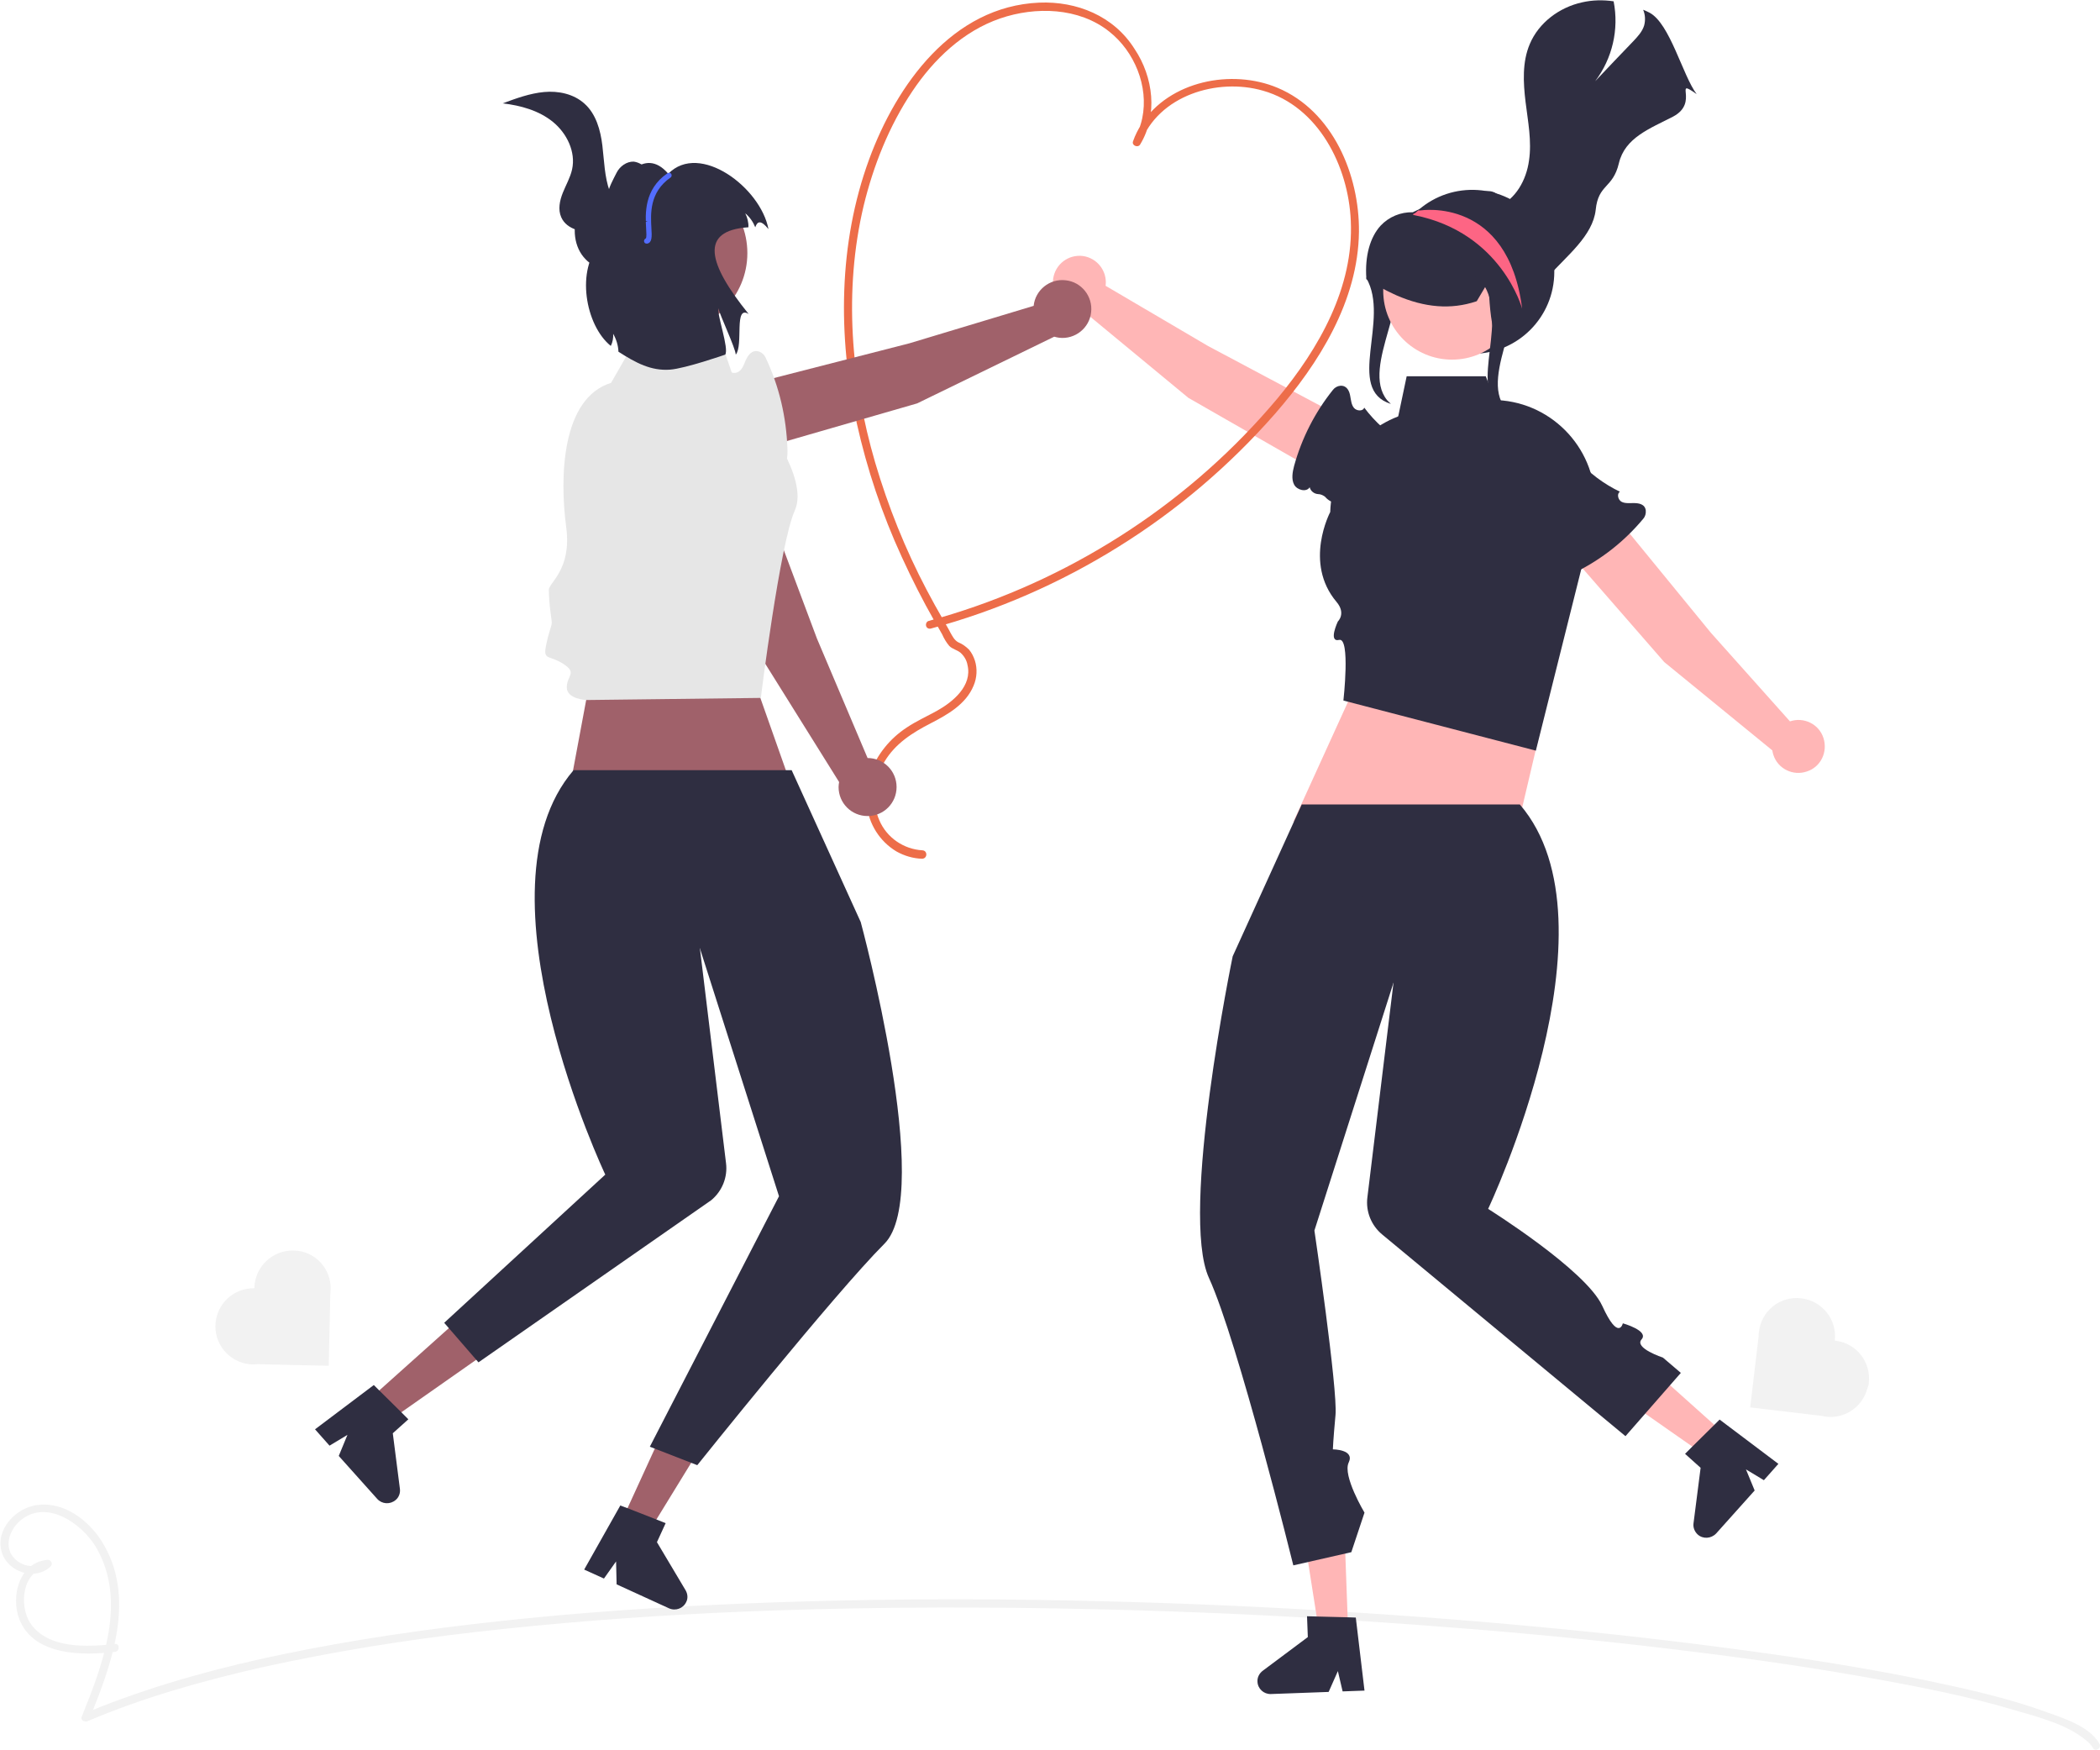 <?xml version="1.0" encoding="utf-8"?>
<!-- Generator: Adobe Illustrator 26.5.0, SVG Export Plug-In . SVG Version: 6.00 Build 0)  -->
<svg version="1.1" id="レイヤー_1" xmlns="http://www.w3.org/2000/svg" xmlns:xlink="http://www.w3.org/1999/xlink" x="0px"
	 y="0px" viewBox="0 0 796.6 663.7" style="enable-background:new 0 0 796.6 663.7;" xml:space="preserve">
<style type="text/css">
	.st0{fill:#F2F2F2;}
	.st1{fill:#FFB6B6;}
	.st2{fill:#2F2E41;}
	.st3{fill:#ED6D49;}
	.st4{fill:#A0616A;}
	.st5{fill:#FFB8B8;}
	.st6{fill:#FD6584;}
	.st7{fill:#E6E6E6;}
	.st8{fill:#536DFE;}
</style>
<path class="st0" d="M796.4,661.4c-3.7-6.7-13.9-9.8-20.5-12.2c-14.7-5.3-30.1-8.7-45.4-11.9c-21.9-4.5-43.9-8-66.1-11
	c-27-3.7-54.1-6.8-81.2-9.3c-30.7-2.9-61.4-5.1-92.2-6.8c-32.6-1.8-65.2-2.9-97.8-3.4c-32.8-0.5-65.6-0.2-98.4,0.9
	c-31.4,1.1-62.8,2.9-94.1,6c-28.2,2.8-56.4,6.5-84.3,11.9c-23.9,4.6-47.6,10.5-70.4,18.8c-4.8,1.7-9.5,3.6-14.2,5.6l2.2,1.7
	c8.5-20.8,17.8-46.1,4.6-67.1c-5.1-8.1-14.3-15.1-24.4-13.8c-8.2,1-16.2,9.4-13.5,18c2.3,7.5,12.7,10.9,18.5,5.3
	c0.6-0.6,0.6-1.6-0.1-2.1c-0.3-0.3-0.6-0.4-1-0.4c-10.8,0.9-14.2,13.9-10.7,22.7c5.5,13.7,24,13.7,36.2,12.2c1.9-0.2,1.9-3.2,0-3
	c-10.3,1.2-25.5,2-32.1-7.9c-4.4-6.6-3.1-20.2,6.6-21l-1.1-2.6c-3.3,3.2-8.6,2.2-11.6-1c-4-4.2-1.9-10.6,2.1-14.1
	c9.8-8.6,23.3,0.7,28.8,9.7C48.4,607,39,631.3,31,651.1c-0.6,1.4,1.2,2.1,2.2,1.7c21.2-9,43.6-15.3,66-20.4
	c26.8-5.9,53.8-10.3,81.1-13.4c30.4-3.5,60.9-5.8,91.4-7.3c32.1-1.5,64.3-2.1,96.4-2c32.5,0.1,65,0.9,97.5,2.3
	c31.1,1.4,62.2,3.4,93.3,5.9c28,2.3,55.9,5.1,83.8,8.6c23.6,2.9,47.1,6.3,70.5,10.6c17.2,3.1,34.5,6.6,51.3,11.6
	c8.9,2.6,19.9,5.4,27.1,11.6c0.9,0.7,1.7,1.6,2.3,2.6C794.7,664.6,797.3,663.1,796.4,661.4L796.4,661.4z"/>
<path class="st1" d="M450.8,150.9l61.8,35.4c5.5,3.1,12.4,1.3,15.6-4.2l0,0c3.2-5.5,1.4-12.5-4.1-15.8c-0.2-0.1-0.4-0.2-0.5-0.3
	l-65.4-34.8l-38.8-22.8c0.7-5.5-3.1-10.5-8.6-11.3c-5.5-0.7-10.5,3.1-11.3,8.6c-0.7,5.5,3.1,10.5,8.6,11.3c0.6,0.1,1.2,0.1,1.8,0.1
	L450.8,150.9z"/>
<path class="st2" d="M496.8,184.8L496.8,184.8c0.4,1.5,1.7,2.5,3.2,2.6c0.9,0,1.8,0.4,2.5,0.9c0.1,0.1,0.3,0.2,0.4,0.4
	c1.5,1.6,3.6,2.4,5.8,2.1c3.5-0.5,7.5,0.7,10.9,2.2c3.7,1.6,7.3,3.5,11.3,4.2c5.7,1,12.4-0.7,14-7.8c0.6-3,0.2-6.1-1.2-8.9
	c-2.9-5.7-8.5-9.2-13.8-12.5l2.8,0.2c-5.9-3.5-11.1-8.1-15.2-13.6c-0.5,1.5-2.9,1.3-3.9,0.1c-1-1.2-1.1-2.9-1.4-4.4
	c-0.3-1.9-1.2-4.1-3.7-4c-1.2,0.1-2.2,0.7-2.9,1.6c-6.8,8.5-11.8,18.3-14.7,28.8c-0.6,2.3-1.1,5,0,7.1S495.6,186.8,496.8,184.8z"/>
<path class="st3" d="M349.9,322.5c-7.1-0.4-13.5-4.8-16.3-11.3c-3.2-7.2-2.1-15.7,1.9-22.3c4.1-6.9,10.6-11,17.6-14.6
	c6.4-3.3,13.3-7.2,16.2-14.2c1.3-3,1.5-6.5,0.5-9.6c-0.5-1.5-1.2-2.9-2.2-4.1c-1.2-1.2-2.6-2.2-4.1-2.8c-1.5-0.8-2.2-2.3-3-3.7
	c-0.8-1.6-1.8-3.2-2.7-4.8c-2.2-3.8-4.3-7.6-6.3-11.4c-8.1-15.4-14.6-31.6-19.5-48.2c-9.2-31.5-12-65.3-4.4-97.4
	c3.7-15.3,9.7-30.4,18.5-43.5c8.1-12.1,19.3-22.8,33.3-27.6c13.4-4.6,29.9-4.2,41.4,5c9.5,7.5,15,20.7,12.5,32.8
	c-0.6,2.9-1.7,5.7-3.3,8.2l2.7,1.2c6.7-18,29.1-24.8,46.4-19.8c21.1,6,32.4,28.7,33.3,49.3c1.2,25.3-12.1,48.5-27.8,67.4
	c-16.1,19.2-35,36-55.9,49.8c-20.9,13.8-43.6,24.6-67.5,32c-3,0.9-5.9,1.8-8.9,2.6c-0.8,0.2-1.2,1.1-1,1.9c0.2,0.8,1,1.2,1.8,1
	c25.2-6.8,49.2-17.3,71.3-31.1c22.2-13.8,42.1-30.8,59.3-50.4c16.7-19.2,31.5-42.8,31.8-69c0.2-21.6-9.9-45.8-30.9-54.6
	c-17.4-7.3-41-2.6-51.6,13.8c-1.3,2-2.4,4.2-3.2,6.5c-0.6,1.6,1.9,2.6,2.7,1.2c6.8-11.2,5-25.6-2.1-36.2C422.5,6,408.4,0.4,394.2,1
	c-32.9,1.4-54.1,31.1-64.5,59.4c-11.7,31.9-11.9,67.1-4.7,100.1c3.9,17.5,9.6,34.5,17.1,50.8c3.8,8.3,7.9,16.4,12.4,24.3
	c1,1.7,2,3.3,2.9,5c0.7,1.6,1.6,3.1,2.7,4.4c1.2,1.2,3,1.5,4.3,2.6c1.3,1.2,2.3,2.8,2.6,4.6c1.9,7.9-5.5,14-11.6,17.4
	c-3.8,2.1-7.8,3.9-11.4,6.3c-3.2,2.1-6,4.6-8.4,7.6c-4.9,6.1-7.7,13.7-6.8,21.6c0.7,7.4,4.9,14,11.2,17.8c3,1.7,6.4,2.7,9.8,2.8
	C351.9,325.6,351.9,322.6,349.9,322.5L349.9,322.5z"/>
<polygon class="st4" points="215.6,301.7 229.6,226.7 273.6,222.7 302.4,304.3 "/>
<polygon class="st1" points="526.6,232.7 490.6,311.7 574.1,320.4 596.6,224.7 "/>
<polygon class="st1" points="654.2,543.9 646.9,552.1 611,527 621.8,514.9 "/>
<path class="st2" d="M644,582c2,1.8,5.1,1.6,7-0.4l14.6-16.3l-3.3-8l6.8,4.1l5.5-6.2l-22.3-16.8l-2,2l-8.4,8.3l-2.7,2.7l5.9,5.3
	l-2.7,21.1C642.2,579.3,642.8,580.9,644,582z"/>
<polygon class="st1" points="511.4,618.7 500.4,619.1 493.6,575.9 509.8,575.3 "/>
<path class="st2" d="M477,637.8c0.1,2.7,2.4,4.8,5.1,4.7l21.9-0.8l3.5-7.9l1.8,7.7l8.3-0.3l-3.3-27.7l-2.9-0.1l-11.8-0.3l-3.8-0.1
	l0.3,7.9l-17,12.7C477.7,634.6,476.9,636.2,477,637.8z"/>
<path class="st2" d="M576.6,305.1h-82.8l-26.2,57.6c0,0-20.2,97.6-9,122c11,24,32,109,32,109l22-5l5-15c0,0-8.4-14-6-19s-6-5-6-5
	s0.1-3.3,1-13s-8-70-8-70l30-94L576.6,305.1z"/>
<path class="st2" d="M511.4,324.3l17.2,48.4l-9.9,81.4c-0.7,5.4,1.5,10.7,5.6,14.1l92.3,76.5l21-24l-6.8-5.8c0,0-11-3.6-8.1-6.9
	s-7.1-6.1-7.1-6.1s-1.6,7-7.8-6.6s-43.3-36.8-43.3-36.8s51.1-107.8,12.1-153.3L511.4,324.3z"/>
<polygon class="st4" points="139.9,530.9 147.3,539.1 183.1,514 172.3,501.9 "/>
<path class="st2" d="M151.7,564.7l-2.7-21.1l5.9-5.3l-2.7-2.7l-8.4-8.3l-2-2l-22.3,16.8l5.5,6.2l6.8-4.1l-3.3,8l14.6,16.3
	c1.8,2,4.9,2.2,7,0.4C151.3,567.9,151.9,566.3,151.7,564.7L151.7,564.7z"/>
<polygon class="st4" points="235.8,576.9 245.8,581.5 268.7,544.2 253.9,537.4 "/>
<path class="st2" d="M260.1,603.2l-10.9-18.3l3.3-7.2l-3.5-1.4l-11-4.3l-2.7-1l-13.7,24.3l7.5,3.4l4.6-6.5l0.2,8.7l19.9,9.1
	c2.5,1.1,5.4,0,6.5-2.4C261,606.3,260.9,604.6,260.1,603.2L260.1,603.2z"/>
<path class="st2" d="M217.5,292.1h82.8l26.2,57.6c0,0,28,103,9,122s-71,84-71,84l-18-7l49-95l-30-94L217.5,292.1z"/>
<path class="st2" d="M282.7,311.3l-17.2,48.4l9.9,81.4c0.7,5.4-1.5,10.7-5.6,14.1l-88.3,61.5l-13-15l61.1-56.2
	c0,0-51.1-107.8-12.1-153.3L282.7,311.3z"/>
<path class="st2" d="M582.6,284.7l-73-19c0,0,2.7-24-1.6-23s-0.5-7-0.5-7s3.2-3-0.5-7.4c-12.6-14.9-2.4-34.1-2.4-34.1
	c0.6-19.5,15.1-35.7,34.4-38.5l27.1-4c21.5,0,39,17.5,39,39c0,2-0.2,4.1-0.5,6.1L582.6,284.7z"/>
<polygon class="st2" points="570.6,160.7 529.6,161.7 533.6,142.7 563.6,142.7 "/>
<path class="st1" d="M631.3,251.1l-46.8-53.7c-4.1-4.7-3.7-11.9,1-16.1l0,0c4.7-4.2,12-3.8,16.2,0.9c0.1,0.2,0.3,0.3,0.4,0.5
	l46.9,57.3l30,33.6c5.2-1.8,11,1,12.7,6.3s-1,11-6.3,12.7c-5.2,1.8-11-1-12.7-6.3c-0.2-0.6-0.3-1.1-0.4-1.7L631.3,251.1z"/>
<path class="st2" d="M589,212.6L589,212.6c-1.5-0.1-2.8-1.2-3.1-2.6c-0.2-0.9-0.7-1.7-1.4-2.3c-0.1-0.1-0.3-0.2-0.4-0.3
	c-1.9-1.1-3-3.1-3.2-5.2c-0.2-3.5-2.2-7.3-4.3-10.3c-2.3-3.3-4.9-6.5-6.3-10.2c-2.1-5.4-1.7-12.3,4.9-15.3c2.8-1.2,6-1.4,8.9-0.6
	c6.2,1.7,10.7,6.5,14.9,11.1l-0.8-2.7c4.6,5.2,10.1,9.3,16.3,12.3c-1.3,0.8-0.7,3.1,0.6,3.8s3,0.5,4.6,0.5c2,0,4.3,0.4,4.6,2.8
	c0.1,1.2-0.2,2.3-1,3.2c-7,8.4-15.6,15.2-25.4,20.1c-2.2,1.1-4.6,2.1-6.9,1.4S587.2,214.2,589,212.6z"/>
<path class="st2" d="M518.3,105.5c9.1,15.7-8.1,42.2,9.3,47.7l-1.4-1.4c-10.5-12.9,11.4-40.1,0.9-52.9c-1.6-1.9-3-4-4.2-6.2
	L518.3,105.5z"/>
<path class="st2" d="M589.6,103.1c0,17.2-13.9,31.1-31.1,31.1c-17.2,0-31.1-13.9-31.1-31.1c0-8.1,3.1-15.8,8.7-21.6l0.1-0.1
	c0.2-0.3,0.5-0.5,0.8-0.8c0,0,0,0,0,0c0,0,0,0,0,0c0.3-0.3,0.6-0.6,1-0.9c12.9-11.3,32.6-10,43.9,2.9
	C586.8,88.3,589.6,95.6,589.6,103.1L589.6,103.1z"/>
<circle class="st5" cx="550.8" cy="110.3" r="26.1"/>
<path class="st2" d="M569.4,85.2c-8.3-7.7-20.2-10-30.7-6c-0.1,0.1-0.3,0.1-0.4,0.2c-0.5,0.2-1,0.4-1.5,0.7l-0.3,0.1v0l-0.2,0.1
	c-0.1,0.1-0.3,0.2-0.4,0.2c-4.6-0.1-9,1.7-12.2,5.1c-4,4.4-6,11.5-5.4,20l0,0.3l0.2,0.1c0.1,0,0.1,0.1,0.2,0.1
	c2.1,1.3,4,2.4,5.9,3.4c1.1,0.6,2.3,1.2,3.4,1.7l0.4,0.2c0.4,0.2,0.9,0.4,1.3,0.6c10.8,4.7,20.7,5.5,30.3,2.3l0.2-0.1l3.2-5.4l1-1.7
	c0.2,1.2,0.4,3.1,0.5,5.3c0.2,3.4,0.5,6.8,1.1,10.2v0c0.6,3,1.5,5.4,3,6.2c0.2,0.1,0.5,0.2,0.7,0.3l2.4-3.2l6.3-8.3l0.1-0.5
	C581.1,105.8,577.5,92.9,569.4,85.2z"/>
<path class="st2" d="M643.6,35.7c-5.3-7-10.1-26.8-17.9-30.9c-0.8-0.4-1.6-0.8-2.4-1.1c0.8,1.9,0.9,3.9,0.4,5.9
	c-0.7,2.4-2.5,4.3-4.2,6.1c-4.8,5-9.6,10-14.4,15.1c6.5-8.6,9.1-19.6,7-30.3c-4-0.6-8.1-0.5-12,0.4c-8.6,1.9-16.4,7.7-19.8,15.8
	c-2.9,6.8-2.5,14.6-1.6,22c0.9,7.4,2.4,14.8,1.3,22.2c-1,7.4-5.1,14.8-12,17.6c1.5-0.9,1.4-3.4,0.1-4.7c-1-0.9-2.4-1.4-3.8-1.3
	c-0.4,0-0.9,0-1.3,0.1c-5.5,0.9-9.5,5.5-13,9.8c-1.8,0.3-3.3,1.5-3.9,3.2c-0.3,0.9-0.3,1.9,0,2.8c1.2,2.9,5.8,3.5,7.7,0.9
	c-2,8.1,2.9,16.2,11,18.2c0.7,0.2,1.4,0.3,2.2,0.4c6.4,0.6,16.4,1.6,20.6-3.3c6.6-7.5,16.6-15.1,17.7-25c1-9.9,6.5-8,8.8-17.7
	c2.3-9.7,11.7-13.1,20.6-17.7C644.8,38.8,634.4,29.2,643.6,35.7z"/>
<path class="st2" d="M563.2,108.6c9.1,15.7-8.1,42.2,9.3,47.7l-1.4-1.4c-10.5-12.9,11.4-40.1,0.9-52.9c-1.6-1.9-3-4-4.2-6.2
	L563.2,108.6z"/>
<path class="st6" d="M577.4,117.1c0,0-7.7-28.9-40.9-35.5c0,0-0.2-0.1-0.3-0.1c-0.1-0.1-0.2-0.1-0.3-0.2c0.4-0.2,0.7-0.4,1.1-0.6
	c0,0,0,0,0,0c0,0,0,0,0,0c0.3-0.3,0.6-0.6,1-0.9l0.9,0C538.9,79.8,572.1,74.5,577.4,117.1z"/>
<path class="st4" d="M287.7,247.6l-29.6-72.1c-2.6-6.4,0.4-13.6,6.7-16.3l0,0c6.4-2.7,13.8,0.3,16.5,6.6c0.1,0.2,0.2,0.4,0.2,0.6
	l28.4,75.8l19.2,45.3c6.1,0,11,4.9,11,11c0,6.1-4.9,11-11,11c-6.1,0-11-4.9-11-11c0-0.6,0.1-1.3,0.2-1.9L287.7,247.6z"/>
<path class="st7" d="M257.5,192.9L257.5,192.9c-1.6-0.6-2.5-2.2-2.3-3.8c0.1-1-0.1-2-0.6-2.9c-0.1-0.2-0.2-0.3-0.3-0.5
	c-1.5-1.8-2.1-4.3-1.5-6.5c1-3.7,0.3-8.3-0.8-12.1c-1.3-4.2-2.8-8.4-3-12.8c-0.3-6.3,2.6-13.4,10.4-14.1c3.3-0.3,6.7,0.6,9.4,2.6
	c5.8,3.9,8.8,10.5,11.6,16.8l0.1-3c2.9,6.9,7.2,13.2,12.6,18.5c-1.7,0.4-1.8,2.9-0.7,4.2c1.1,1.3,2.9,1.6,4.6,2.1
	c2,0.6,4.3,1.9,3.8,4.5c-0.3,1.2-1.1,2.3-2.2,3c-10.2,6.2-21.5,10.2-33.3,11.8c-2.6,0.4-5.5,0.5-7.7-1
	C255.4,197.9,255.1,194,257.5,192.9z"/>
<path class="st7" d="M288.6,264.7l-66.2,0.8c0,0-7.4-0.3-7.4-4.8s4.1-5.4-1.3-8.9s-7.7-1.2-6.6-6.8s2.2-7.5,2.2-8.8
	s-1.1-6.9-1.1-12.5c0-2.7,8.7-7.7,6.6-23.6c-2.6-19.4-1.7-49.1,17-54.9l0,0l13.5-23.5h25.6l8,23.5l9.5,12.4c0,0,18.7,23.6,13.1,36
	S288.6,264.7,288.6,264.7z"/>
<path class="st4" d="M347.9,153l-74.8,21.6c-6.6,1.9-13.5-1.9-15.5-8.4l0,0c-2-6.6,1.7-13.7,8.4-15.7c0.2-0.1,0.4-0.1,0.6-0.2
	l78.4-20.1l47.1-14.2c0.6-6,6.1-10.4,12.1-9.7c6,0.6,10.4,6.1,9.7,12.1c-0.6,6-6.1,10.4-12.1,9.7c-0.6-0.1-1.3-0.2-1.9-0.4
	L347.9,153z"/>
<path class="st7" d="M290.3,177.1L290.3,177.1c-0.8,1.5-2.4,2.3-4.1,1.9c-1-0.2-2-0.1-2.9,0.3c-0.2,0.1-0.3,0.2-0.5,0.3
	c-2,1.3-4.5,1.6-6.7,0.7c-3.6-1.4-8.2-1.2-12.1-0.5c-4.3,0.8-8.7,1.8-13.1,1.6c-6.3-0.4-13-4-12.9-11.9c0.1-3.4,1.4-6.6,3.6-9.1
	c4.5-5.4,11.4-7.6,17.9-9.7l-3-0.4c7.2-2.1,13.9-5.7,19.7-10.5c0.2,1.7,2.7,2.1,4.1,1.1c1.4-1,1.9-2.7,2.6-4.3c0.9-2,2.4-4,4.9-3.3
	c1.2,0.4,2.2,1.3,2.7,2.5c5.1,10.8,7.8,22.5,8.2,34.4c0.1,2.6-0.1,5.6-1.9,7.5S291.1,179.6,290.3,177.1z"/>
<circle class="st4" cx="253.6" cy="96" r="29.9"/>
<path class="st2" d="M230.5,73.9c0.3-2.7,2.2-6,3.4-8.4s3.8-4.3,6.5-4.2c2.2,0.3,4.2,1.6,5.3,3.6c1,2,1.6,4.2,1.6,6.4
	c0.6,10.1-3.4,19.8-10.9,26.6c-2.1,1.9-4.6,3.6-7.4,3.6c-2.6-0.1-5-1.2-6.8-3.1c-4.6-4.6-5.2-12.1-2.8-18s3.5-8.3,9.1-11.6"/>
<path class="st2" d="M272.5,116.9c-0.5,2.7,4.1,15.3,2.6,17.6c0,0-15.2,5.3-21,5.7c-7.1,0.5-12.8-2.5-19.5-6.8
	c-0.1-2.4-0.8-4.7-2-6.8c0.1,1.6-0.2,3.2-0.9,4.6c-9.7-7.8-13.4-29.1-3.8-39l10-23c-3,1,6.1-14.5,15.6-3.3c11.9-12.2,35.1,5.3,38,21
	c-2.8-3.5-4.2-3.1-5-0.7c-0.8-2-2.1-3.9-3.8-5.3c0.8,1.6,1.3,3.5,1.2,5.3c-18.8,1.2-15.3,13.9,0.1,32.9c-5.7-3.6-1.9,11.8-4.9,15.4
	C279,132,273,119.4,272.5,116.9z"/>
<path class="st8" d="M245.3,92.4c-0.6,0-1-0.4-1-1c0-0.4,0.3-0.8,0.7-1c0.3-0.4,0.2-2.3,0.1-3.7c-0.3-5.5-0.9-14.8,8.1-21
	c0.5-0.3,1.1-0.2,1.4,0.2c0.3,0.5,0.2,1.1-0.2,1.4c0,0,0,0,0,0c-8.1,5.6-7.6,13.8-7.3,19.3c0.2,3.1,0.3,5.4-1.6,5.8
	C245.4,92.4,245.3,92.4,245.3,92.4z"/>
<path class="st2" d="M245.7,83.8c-6.1,2.5-12.6,4-19.2,4.3c-5.2,0.2-11.5-0.9-13.6-5.7c-1.3-2.9-0.6-6.3,0.6-9.3s2.8-5.7,3.5-8.8
	c1.5-6.7-2-13.8-7.3-18.1s-12.2-6.2-19-7c5.1-1.9,10.3-3.8,15.7-4.3s11.2,0.7,15.3,4.4c4.4,3.9,6.1,10.1,6.8,15.9s0.8,11.9,2.8,17.4
	s6.5,10.7,12.4,11.2"/>
<path class="st0" d="M708.9,524.5c0.9-7.9-4.7-15.1-12.7-16c0,0,0,0,0,0c0,0-0.1,0-0.1,0l0,0l0,0l0-0.1l-0.1,0
	c0.9-7.9-4.8-15.1-12.8-16s-15.1,4.8-16,12.8c-0.1,0.6-0.1,1.1-0.1,1.7l-3.2,26.9l0.1,0l0,0l27,3.2c7.7,1.9,15.5-2.9,17.4-10.6
	C708.8,525.6,708.9,525,708.9,524.5L708.9,524.5z"/>
<path class="st0" d="M111.3,474.3c-8-0.2-14.6,6.2-14.8,14.1l0,0c0,0,0,0.1,0,0.1l0,0l0,0l-0.1,0l0,0.1c-8-0.1-14.5,6.2-14.7,14.2
	c-0.1,8,6.2,14.5,14.2,14.7c0.6,0,1.1,0,1.7-0.1l27.1,0.6l0-0.1l0,0l0.6-27.2c1.1-7.9-4.3-15.2-12.2-16.3
	C112.5,474.4,111.9,474.3,111.3,474.3L111.3,474.3z"/>
</svg>
